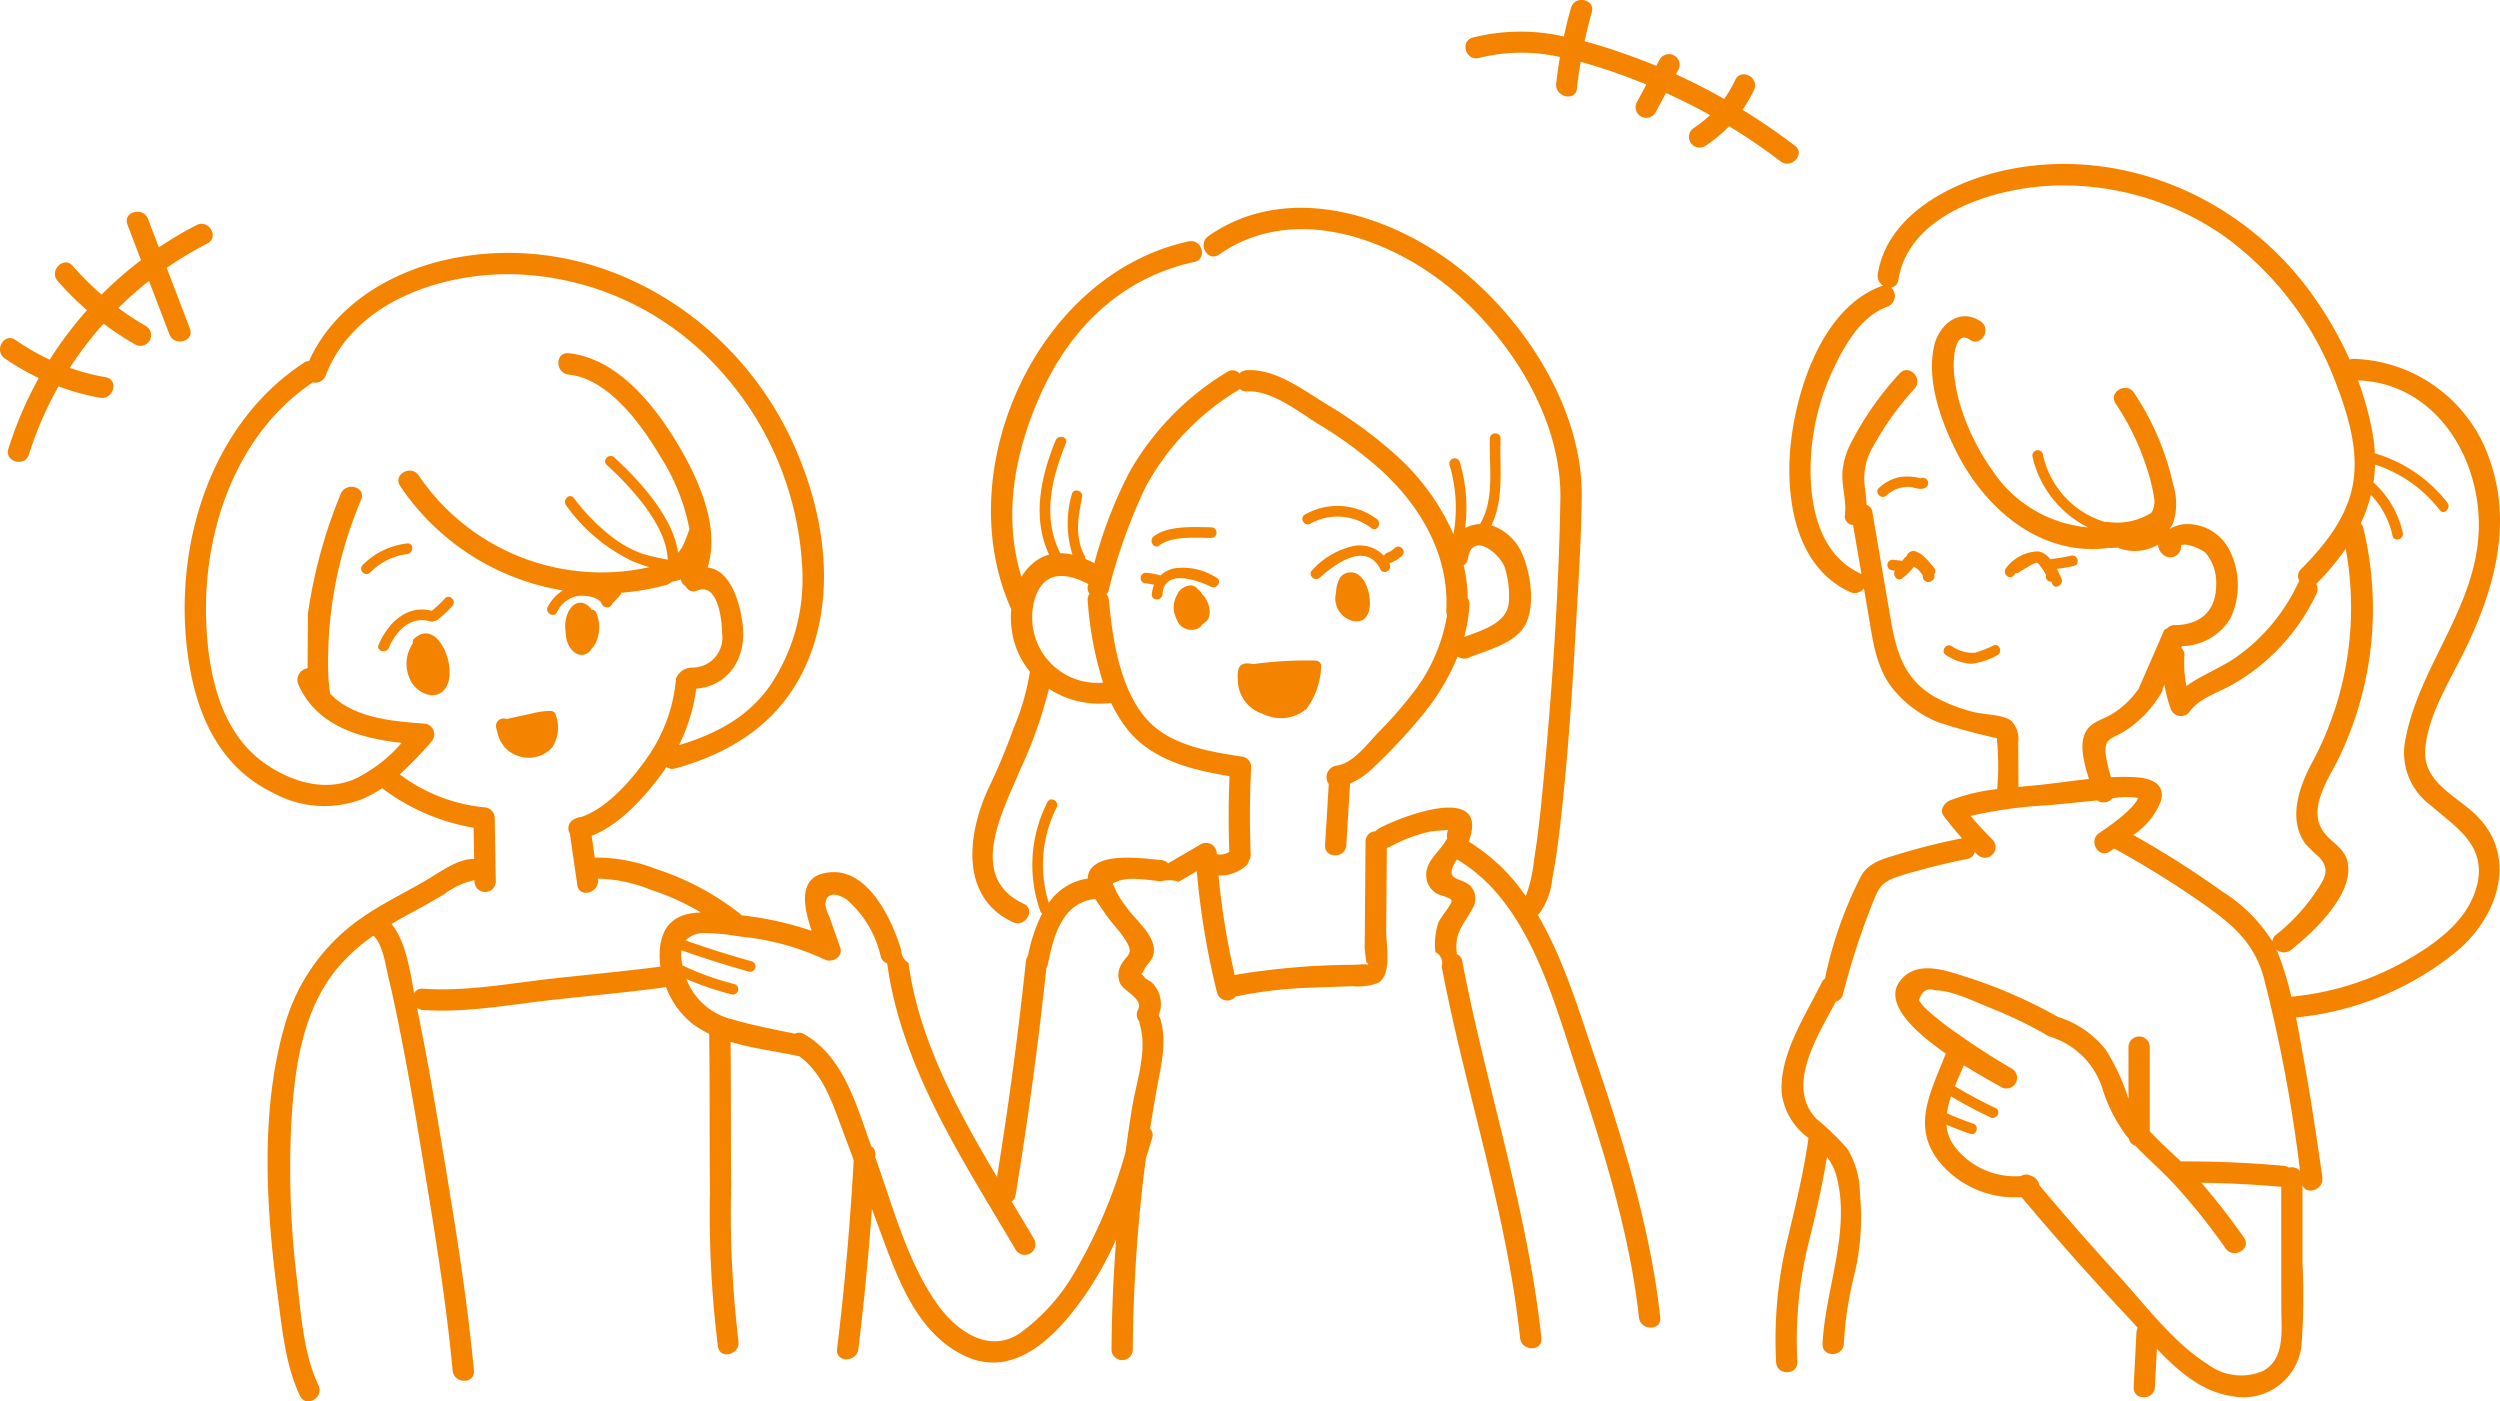 <svg id="voice-img-01" xmlns="http://www.w3.org/2000/svg" xmlns:xlink="http://www.w3.org/1999/xlink" width="203" height="113.795" viewBox="0 0 203 113.795">
  <defs>
    <clipPath id="clip-path">
      <rect id="長方形_75" data-name="長方形 75" width="203" height="113.795" fill="#f48300"/>
    </clipPath>
  </defs>
  <g id="グループ_186" data-name="グループ 186" clip-path="url(#clip-path)">
    <path id="パス_489" data-name="パス 489" d="M370.884,11.83q-2.057-1.568-4.249-2.915a10.855,10.855,0,0,0,.934-1.605c.471-1.005-1.052-1.824-1.525-.815a9.7,9.7,0,0,1-.9,1.538q-1.911-1.086-3.916-2l.21-.391a.865.865,0,0,0-1.525-.815l-.278.518c-.5-.2-1-.4-1.511-.592-1.393-.515-2.84-1.009-4.313-1.4.171-.785.359-1.566.585-2.341.311-1.069-1.377-1.446-1.686-.38-.225.772-.414,1.55-.583,2.331a15.856,15.856,0,0,0-7.4.09c-1.072.3-.55,1.948.522,1.648a14.205,14.205,0,0,1,6.558-.074c-.119.718-.224,1.44-.3,2.168-.111,1.093,1.574,1.487,1.687.381.073-.725.177-1.443.3-2.157a46.011,46.011,0,0,1,4.8,1.63c.178.07.352.146.529.217l-.781,1.457a.865.865,0,0,0,1.525.815l.852-1.589q1.828.823,3.579,1.8a9.3,9.3,0,0,1-1.334,1.053.865.865,0,0,0,.923,1.462,11.163,11.163,0,0,0,1.957-1.614,48.123,48.123,0,0,1,4.166,2.845c.878.67,2.064-.589,1.18-1.264" transform="translate(-225.142 0)" fill="#f48300"/>
    <path id="パス_490" data-name="パス 490" d="M15.963,50.806A30.277,30.277,0,0,0,12.9,52.619l-.884-2.313c-.393-1.029-2.065-.583-1.667.46l1.1,2.888a30.644,30.644,0,0,0-3.2,2.8,23.4,23.4,0,0,1-2.344-2.333c-.732-.841-1.951.387-1.222,1.223a24.328,24.328,0,0,0,2.38,2.374,30.859,30.859,0,0,0-3.025,4.017,18.7,18.7,0,0,1-2.784-1.6C.341,59.5-.524,61,.385,61.628a19.844,19.844,0,0,0,2.763,1.6A30.774,30.774,0,0,0,.683,68.969c-.334,1.064,1.335,1.519,1.667.46a28.8,28.8,0,0,1,2.4-5.526,19.691,19.691,0,0,0,3.375.925c1.088.195,1.555-1.471.46-1.667A18.793,18.793,0,0,1,5.665,62.4a28.97,28.97,0,0,1,2.743-3.59,24.881,24.881,0,0,0,2.584,1.7.865.865,0,0,0,.872-1.493A23.131,23.131,0,0,1,9.61,57.539a29.187,29.187,0,0,1,2.488-2.2l1.657,4.336c.393,1.029,2.065.582,1.667-.46q-.943-2.466-1.885-4.932a29.246,29.246,0,0,1,3.3-1.983c.991-.507.117-2-.872-1.493" transform="translate(0 -32.53)" fill="#f48300"/>
    <path id="パス_491" data-name="パス 491" d="M157.858,117.755c-1.268-3.729-2.533-7.967-4.628-11.539a.938.938,0,0,0,.154-.133,5.825,5.825,0,0,0,1.039-2.857c.364-1.846.577-3.726.779-5.6.537-4.976.861-9.975,1.142-14.971.195-3.46.427-6.934.463-10.4.072-6.705-4.081-13.467-9.015-17.771-5.615-4.9-14.613-8.068-21.307-3.374-.9.634-.041,2.134.873,1.493,6.2-4.35,14.52-1.167,19.6,3.449,4.476,4.067,8.225,10.228,8.116,16.423-.135,7.665-.663,15.373-1.385,23-.2,2.1-.411,4.2-.755,6.281a12.244,12.244,0,0,1-.67,2.95,15.251,15.251,0,0,0-4.638-4.434c.015-.037.032-.071.046-.109,1.6-4.645-5.408-1.989-7.305-.975a.848.848,0,0,0-.289.244.818.818,0,0,0-.825.831q-.024,2.938-.049,5.877-.011,1.383-.023,2.766c0,.169.14,1.175.142,1.171q.371.235-.173.151-.485.028-.971.048a59.852,59.852,0,0,0-9.55.822,61.152,61.152,0,0,1-1.315-8.075,3.185,3.185,0,0,0,2.238-.8.724.724,0,0,0,.234-.425.8.8,0,0,0,.14-.511q-.142-3.535.039-7.065a.867.867,0,0,0-.635-.833c-2.708-.426-5.9-.886-7.837-3.04-2.165-2.411-2.8-6.539-3.073-9.643a.883.883,0,0,0-.2-.5.885.885,0,0,0,.169-.325,43.974,43.974,0,0,1,3.011-8.418,20.684,20.684,0,0,1,7.486-7.836.955.955,0,0,0,.148-.115.761.761,0,0,0,.585.2c2.027-.1,4.127,1.617,5.787,2.644a33.076,33.076,0,0,1,5.313,3.943c3.118,2.93,5.325,6.819,5.091,11.2a.834.834,0,0,0,.061.376,13.965,13.965,0,0,1-2.953,6.558,33.566,33.566,0,0,1-2.6,2.946c-.867.894-2.1,2.571-3.414,2.72a.951.951,0,0,0-.639,1.5q-.149,2.479-.3,4.956c-.067,1.111,1.662,1.108,1.729,0q.151-2.5.3-5a6.179,6.179,0,0,0,2.008-1.407,44.126,44.126,0,0,0,4.016-4.331,18.337,18.337,0,0,0,2.714-4.578.9.9,0,0,0,.9.1c1.529-.649,3.848-1.139,4.641-2.77.755-1.553.381-4.1-.282-5.613a4.137,4.137,0,0,0-2.525-2.367c1.055-2.118.67-4.667.747-7.049.018-.557-.846-.556-.864,0-.074,2.3.408,4.913-.8,6.943a2.846,2.846,0,0,0-1.211.328,13.021,13.021,0,0,0-.435-5.365.433.433,0,0,0-.834.23,12.119,12.119,0,0,1,.322,5.637,18.784,18.784,0,0,0-4.454-6.229,35.937,35.937,0,0,0-5.918-4.369c-1.9-1.165-4.07-2.838-6.4-2.724a.831.831,0,0,0-.6.273.759.759,0,0,0-1.008-.126,22.52,22.52,0,0,0-7.891,8.056,36.437,36.437,0,0,0-2.887,7.465c-.242-.122-.488-.238-.738-.341a.428.428,0,0,0-.053-.264c-.819-1.5-.525-3.155-.207-4.756.108-.543-.725-.776-.833-.23a8.484,8.484,0,0,0,.054,4.908,4.478,4.478,0,0,0-.991-.123c-1.463-2.842-.731-6.037.458-8.932.212-.514-.624-.738-.834-.23-1.23,2.994-1.921,6.325-.536,9.278a3.3,3.3,0,0,0-1.188.6,4.474,4.474,0,0,0-1.055,1.2c-1.557-4.992-.506-10.345,1.666-15.056,2.44-5.293,6.581-9.262,12.375-10.512,1.087-.234.627-1.9-.46-1.667-12.3,2.654-19.486,18.568-14.408,29.865a7.317,7.317,0,0,0,.031,1.611A6.832,6.832,0,0,0,112,86.476a19.4,19.4,0,0,1-1.346,4.629,47.009,47.009,0,0,1-1.9,4.585c-1.768,3.641-2.616,9.035,1.868,11.123,1,.467,1.881-1.023.872-1.493-4.672-2.175-1.652-7.585-.279-10.9a36.232,36.232,0,0,0,2.326-6.556,7.534,7.534,0,0,0,5.055,1.147A10.872,10.872,0,0,0,119.95,91.2c2.008,2.483,5.233,3.254,8.258,3.756q-.129,3.072-.016,6.143a1.346,1.346,0,0,1-.952.205c-.022,0-.045,0-.067-.007,0-.021,0-.042,0-.063a.874.874,0,0,0-1.3-.747l-2.651,1.549a.866.866,0,0,0-.562-.265c-1.411-.125-4.356-.569-5.531.516a1.27,1.27,0,0,0-.427.985h-.009a4.643,4.643,0,0,0-3.162,1.972,10.328,10.328,0,0,1,.638-7.744c.247-.5-.5-.935-.747-.436a11.24,11.24,0,0,0-.588,8.835.432.432,0,0,0,.157.215,13.311,13.311,0,0,0-1.152,3.442.9.9,0,0,0-.167.438q-.928,8.787-2.344,17.508c-3.241-5.445-6.373-11.223-7.189-17.386a1.155,1.155,0,0,1-.581-.988c-.68-2.356-2.567-6.463-5.557-6.375-2.925.086-2.436,2.664-1.724,4.764a26.575,26.575,0,0,0-5.674-1.257.93.93,0,0,0-.1-.094,21.886,21.886,0,0,0-6.836-3.661,13.461,13.461,0,0,0-5-.938q-.128-.883-.256-1.766c2.254-.877,4.23-3.074,5.6-4.908.167-.223.322-.453.476-.683a.785.785,0,0,0,.711.121c5.34-1.482,9.409-4.472,11.2-9.9,1.8-5.459.647-11.6-1.719-16.7-4.625-9.971-15.185-16.6-26.285-15.036-5.35.752-10.634,3.513-12.933,8.553a.809.809,0,0,0-.409.138C45.5,66.328,42.51,76.073,43.572,84.73c.593,4.837,2.411,9.411,7.047,11.619a8.6,8.6,0,0,0,7.1.493,9.565,9.565,0,0,0,1.678-.907,17.071,17.071,0,0,0,7.43,3.21q.021,1.265.043,2.53c-1.325-.009-2.725,1.039-3.8,1.677-1.752,1.04-3.6,1.906-5.277,3.074a15.859,15.859,0,0,0-6.306,8.77c-2.024,7.038-1.5,14.98-.543,22.149.349,2.6.634,5.539,1.792,7.94.483,1,1.974.126,1.493-.873-1.2-2.488-1.412-5.743-1.729-8.443a73.989,73.989,0,0,1-.453-13.24c.267-4.249.933-8.862,3.761-12.234a14.741,14.741,0,0,1,2.882-2.583c.764.67,1,2.458,1.207,3.318.323,1.331.6,2.673.873,4.016.685,3.416,1.279,6.851,1.843,10.289.963,5.865,1.957,11.767,2.511,17.688.1,1.1,1.833,1.109,1.729,0-.594-6.356-1.666-12.7-2.712-18.989-.581-3.5-1.192-7-1.915-10.474a.867.867,0,0,0,.493.185c3.545.24,7.041-.44,10.551-.827,2.987-.33,5.981-.6,8.96-1a.975.975,0,0,0,.214-.055,6.932,6.932,0,0,0,2.162,3.006,7.8,7.8,0,0,0,1.35.809c.063,4.243.015,8.487.065,12.731a87.1,87.1,0,0,0,.646,12.669c.175,1.1,1.841.63,1.667-.46a86.663,86.663,0,0,1-.589-12.661c-.041-3.874-.006-7.749-.053-11.623,1.817.542,3.8.78,5.508,1.155.022.005.043,0,.064.008,1.85,1.324,2.616,3.579,3.392,5.657q.519,1.39,1.035,2.78-.423,7.7-1.351,15.349c-.134,1.1,1.6,1.092,1.729,0q.691-5.679,1.1-11.383l.5,1.348c1.456,3.909,2.986,8.7,7.082,10.6,4.138,1.923,7.577-1.851,9.753-4.989a27.941,27.941,0,0,0,2.5-4.5q-.345,4.48-.379,8.979a.865.865,0,0,0,1.729,0,127.648,127.648,0,0,1,.882-14.121c.058-.483.121-.964.185-1.447q.255-.809.5-1.614a.755.755,0,0,0-.161-.776q.251-1.636.544-3.264c.343-1.9.854-3.754.282-5.653a.9.9,0,0,0-.141-.277,2.406,2.406,0,0,0-.507-2.632c-.166-.166-.514-.293-.64-.469-.382-.53-.292-.033-.048-.568.234-.514.7-.755.8-1.373.213-1.409-1.447-2.663-2.146-3.662a8.124,8.124,0,0,1-.963-1.511c-.237-.639-.388-.429.227-.692.888-.38,2.564-.066,3.486.016a2.47,2.47,0,0,1,1.421.037l1.474-.861a63.629,63.629,0,0,0,1.649,9.879.855.855,0,0,0,1.494.3,35.316,35.316,0,0,1,6.233-.72c1.084-.047,2.169-.074,3.254-.122a4.675,4.675,0,0,0,2.1-.264c1.158-.713.639-3.107.648-4.218q.028-3.375.056-6.752a.914.914,0,0,0,.262-.09,12.2,12.2,0,0,1,3.181-1.21c.494-.107,1.048-.082,1.546-.165a1,1,0,0,0-.089.687c-.548,1.105-1.9,1.872-1.681,3.277a1.738,1.738,0,0,0,.731,1.155c.3.228,1.279.364,1.31.652.028.26-.949,1.409-1.076,1.776a5.48,5.48,0,0,0-.243,2.388,1.011,1.011,0,0,1,.513,1.19c1.926,10.106,5.263,19.884,6.366,30.15.118,1.095,1.848,1.107,1.729,0-1.12-10.427-4.472-20.347-6.428-30.61a.713.713,0,0,0-.451-.57.956.956,0,0,0,0-.16c-.168-1.7.588-2.21,1.3-3.571a1.491,1.491,0,0,0-.077-1.666c-.6-.846-2.079-.457-1.517-1.743a3.081,3.081,0,0,1,.318-.546c5.843,3.439,7.822,11.4,9.838,17.44,2.134,6.392,4.2,13.027,4.939,19.751.12,1.094,1.85,1.106,1.729,0-.79-7.215-2.991-14.309-5.32-21.156m-10.3-40.46c.344-2.247,2.584-.428,2.988.7a7.752,7.752,0,0,1,.346,2.73c-.051,1.777-2.106,2.363-3.63,2.932a13.118,13.118,0,0,0,.422-2.619.785.785,0,0,0-.132-.51,13.465,13.465,0,0,0-.337-2.7.7.7,0,0,0,.344-.537M112.583,84.1a5.34,5.34,0,0,1-.166-3.6c.75-2.311,2.611-2.043,4.325-1.139l-.02.071a.772.772,0,0,0,.128.725.736.736,0,0,0-.159.558,29.088,29.088,0,0,0,1.246,6.649,5.3,5.3,0,0,1-5.355-3.26M82,108.585a6.042,6.042,0,0,0,0,1.836c-2.906.38-5.824.648-8.736.97-3.51.388-7.008,1.067-10.551.827a.722.722,0,0,0-.72.363c-.315-1.793-.693-4.262-1.834-5.62.573-.343,1.157-.668,1.745-.983.853-.457,1.682-.934,2.517-1.421A6.163,6.163,0,0,1,66.9,103.4l0,.125a.865.865,0,0,0,1.729,0l-.088-5.174a.883.883,0,0,0-.864-.864,13.646,13.646,0,0,1-6.849-2.673,31.144,31.144,0,0,0,2.565-2.651.876.876,0,0,0-.611-1.476c-2.679-.188-5.732-.484-7.6-2.416-.073-.447-.119-.906-.148-1.373a33.456,33.456,0,0,1,2.669-14.4c.417-1.031-1.255-1.479-1.667-.46a40.542,40.542,0,0,0-2.663,9.721L53.345,86.2a.952.952,0,0,0-.751,1.313c1.508,3.389,4.993,4.361,8.387,4.744A11.822,11.822,0,0,1,57.148,95.2c-2.389,1.026-5.013.235-7.092-1.152-3.772-2.517-4.776-7.353-4.941-11.614-.28-7.191,2.295-15,8.361-19.25.094-.066.189-.131.286-.2a.906.906,0,0,0,1.056-.561C57.1,56.469,64.14,54.093,70.033,54.2a23.3,23.3,0,0,1,16.44,7.4,25.8,25.8,0,0,1,7.048,16.615,15.519,15.519,0,0,1-2.609,9.375c-1.848,2.631-4.453,3.95-7.407,4.852a14.73,14.73,0,0,0,1.4-4.587c2.614-.215,4.048-2.463,3.787-5.04-.178-1.754-.932-4.59-2.865-4.8,1.024-3.236-.68-7.045-2.3-9.811-1.908-3.25-4.975-7.18-8.988-7.587-1.106-.112-1.1,1.617,0,1.729,3.261.331,5.973,4.137,7.5,6.731A16.722,16.722,0,0,1,84.353,74.9a12.957,12.957,0,0,1-.6,1.491c-.1.135-.193.269-.295.4l-.014.012-.02,0c-.392-2.946-3.3-6.013-5.176-7.728-.41-.374-1.023.235-.611.611,1.8,1.637,4.875,4.842,4.948,7.688a19.719,19.719,0,0,1-2.078-.483,9.307,9.307,0,0,1-2.37-1.3,16.521,16.521,0,0,1-3.179-3.225c-.344-.437-.952.178-.611.611a14.027,14.027,0,0,0,5.395,4.532,13.335,13.335,0,0,0,1.349.479,17.94,17.94,0,0,1-18.73-7.455c-.622-.915-2.12-.051-1.493.872a19.762,19.762,0,0,0,13.207,8.472,3.363,3.363,0,0,0-1.224,1.332c-.253.494.493.932.746.436a2.3,2.3,0,0,1,1.68-1.315c.5-.086,1.722.043,1.956.631a.456.456,0,0,0,.863-.04.361.361,0,0,0,.068-.047l.553-.609a.468.468,0,0,0,.1-.2,20.213,20.213,0,0,0,3.641-.628.885.885,0,0,0,.274-.128.825.825,0,0,1,.525-.2,2.867,2.867,0,0,0,.389-.138.871.871,0,0,0,.419.587.682.682,0,0,0,.92.328c1.724-.7,2.013,2.518,2.022,3.493a2.435,2.435,0,0,1-2.508,2.76,1.444,1.444,0,0,0-1.232.869A13.085,13.085,0,0,1,80.822,93.6c-1.212,1.716-3.164,3.969-5.266,4.676a1.016,1.016,0,0,0-.5.15.808.808,0,0,0-.414,1.18q.3,2.1.606,4.193c.159,1.1,1.825.63,1.667-.46l-.009-.061a12.118,12.118,0,0,1,4.3.9,20.2,20.2,0,0,1,4.069,1.842c-1.573.065-2.946.6-3.268,2.566m37.827-.2c.645,1.114-.023,1.067-.453,1.938a1.666,1.666,0,0,0-.064,1.446c.3.654,1.925,1.272,1.465,2.148a.832.832,0,0,0,.107.965.9.9,0,0,0,.036.247c.636,2.112-.278,4.612-.626,6.727-.2,1.215-.375,2.434-.539,3.654a41.351,41.351,0,0,1-4.308,10.031,15.824,15.824,0,0,1-4.287,4.66c-2.532,1.679-5.154-.224-6.672-2.351-2.457-3.444-3.622-7.981-5.056-11.953,0-.068.009-.135.012-.2a.735.735,0,0,0-.341-.7c-1.188-3.291-2.224-7.248-5.439-9.09a.789.789,0,0,0-.765-.039c-1.692-.354-3.408-.672-5.061-1.161a5.318,5.318,0,0,1-3.743-3.284,23.868,23.868,0,0,0,3.688,1.255.433.433,0,0,0,.23-.834,23.031,23.031,0,0,1-4.227-1.515c-.009-.045-.02-.089-.029-.136a3.589,3.589,0,0,1-.056-1.1q2.71.964,5.481,1.735a.433.433,0,0,0,.23-.834q-2.724-.754-5.384-1.7a2.093,2.093,0,0,1,1.577-.6,17.516,17.516,0,0,1,2.835.285,20.662,20.662,0,0,1,6.88,1.863c.62.311,1.538-.214,1.27-.976-.285-.811-.573-1.621-.855-2.433a3.7,3.7,0,0,1-.355-1.042c.05-1.165,1.093-.865,1.765-.392a8.637,8.637,0,0,1,2.738,4.6.793.793,0,0,0,.524.561c1.128,8.443,6.2,16.069,10.435,23.256a.865.865,0,0,0,1.493-.873c-.593-1-1.206-2.021-1.826-3.049a.714.714,0,0,0,.321-.516q1.515-9.185,2.5-18.443a.855.855,0,0,0,.121-.3c.44-2.188,1.105-4.907,3.692-5.288a.917.917,0,0,0,.149-.037c.27.438.572.844.781,1.162.521.794,1.284,1.5,1.755,2.319" transform="translate(-28.37 -31.933)" fill="#f48300"/>
    <path id="パス_492" data-name="パス 492" d="M96.1,149.156a.373.373,0,0,0-.123.382,2.99,2.99,0,0,0-.1,3.189c.519.863,1.869,1.491,2.656.586,1.267-1.457-.492-5.944-2.43-4.157" transform="translate(-62.452 -97.31)" fill="#f48300"/>
    <path id="パス_493" data-name="パス 493" d="M120.92,166.934a6.1,6.1,0,0,0-1.643.243c-.646.125-1.288.267-1.927.418a.642.642,0,0,0-.644.092c-.351.278-.2.675-.089,1.046a2.5,2.5,0,0,0,1.835,1.91,2.567,2.567,0,0,0,2.6-.749,2.978,2.978,0,0,0,.241-2.747.434.434,0,0,0-.373-.214" transform="translate(-76.21 -109.207)" fill="#f48300"/>
    <path id="パス_494" data-name="パス 494" d="M88.538,127.609a6.066,6.066,0,0,0-3.609,1.748.432.432,0,0,0,.611.611,5.109,5.109,0,0,1,3-1.495c.544-.068.552-.934,0-.864" transform="translate(-55.479 -83.482)" fill="#f48300"/>
    <path id="パス_495" data-name="パス 495" d="M94.217,140.3a9.142,9.142,0,0,1-1.065,1c-2.022-.536-3.588,1.021-4.316,2.766-.214.513.622.737.834.23.562-1.348,1.775-2.612,3.36-2.137a.392.392,0,0,0,.318-.031.545.545,0,0,0,.3-.122,9.224,9.224,0,0,0,1.177-1.1c.371-.413-.239-1.026-.612-.611" transform="translate(-58.095 -91.7)" fill="#f48300"/>
    <path id="パス_496" data-name="パス 496" d="M134.255,145.75a.965.965,0,0,0,.624-.488,1.312,1.312,0,0,0,.312-.423,2.98,2.98,0,0,0,.047-2.52.359.359,0,0,0-.363-.217,1.223,1.223,0,0,0-.624-.521c-.809-.275-1.326.613-1.46,1.27a2.986,2.986,0,0,0-.027,1,3.6,3.6,0,0,0,.065.608c.13.636.669,1.442,1.425,1.289" transform="translate(-86.838 -92.591)" fill="#f48300"/>
    <path id="パス_497" data-name="パス 497" d="M313.436,130.026c.25.5,1,.06.746-.436-.011-.022-.026-.041-.038-.063a.332.332,0,0,0,.091-.018,2.628,2.628,0,0,0,.965-.591c.4-.388-.211-1-.611-.611a1.618,1.618,0,0,1-.583.369.48.48,0,0,0-.281.256,2.741,2.741,0,0,0-2.331-.825,6.343,6.343,0,0,0-3.491,1.988c-.414.373.2.983.611.611,1.235-1.116,3.762-2.984,4.922-.678" transform="translate(-201.346 -83.8)" fill="#f48300"/>
    <path id="パス_498" data-name="パス 498" d="M314.054,134.8a2.541,2.541,0,0,0-.345,1.244,1.872,1.872,0,0,0,1.48,2.336c1.8.221,1.391-2.815.542-3.579a1.1,1.1,0,0,0-1.677,0" transform="translate(-205.216 -87.937)" fill="#f48300"/>
    <path id="パス_499" data-name="パス 499" d="M306.476,120.257a4.5,4.5,0,0,1,4.962.363c.446.333.878-.417.436-.747a5.347,5.347,0,0,0-5.834-.363c-.486.27-.051,1.017.436.747" transform="translate(-200.079 -77.731)" fill="#f48300"/>
    <path id="パス_500" data-name="パス 500" d="M273.979,134.045a5.01,5.01,0,0,0-3.5-.733,2.43,2.43,0,0,0-1.02.563,5.98,5.98,0,0,0-1.194-.221.436.436,0,0,0-.432.432.441.441,0,0,0,.432.432,4.579,4.579,0,0,1,.665.114,2.417,2.417,0,0,0-.181.772c-.037.555.828.553.864,0,.14-2.118,2.842-1.152,3.934-.613.5.245.936-.5.436-.747" transform="translate(-175.219 -87.147)" fill="#f48300"/>
    <path id="パス_501" data-name="パス 501" d="M277.615,137.8a.814.814,0,0,0-.575-.345,1.33,1.33,0,0,0-1.029.555c-.014.029-.02.062-.032.092a2.054,2.054,0,0,0-.107,2.11,1.26,1.26,0,0,0,1.829.685.988.988,0,0,0,.243-.261.733.733,0,0,0,.212-.173c.009-.006.018-.01.028-.017.7-.531.289-1.77-.241-2.278-.014-.023-.028-.048-.042-.07a1.2,1.2,0,0,0-.285-.3" transform="translate(-180.325 -89.923)" fill="#f48300"/>
    <path id="パス_502" data-name="パス 502" d="M271.044,125.27c1.032-.794,2.979-.627,4.227-.614a.432.432,0,0,0,0-.864c-1.394-.015-3.495-.167-4.664.732-.435.335,0,1.085.437.746" transform="translate(-176.918 -80.975)" fill="#f48300"/>
    <path id="パス_503" data-name="パス 503" d="M291.867,155.339c-1.1-.208-1.286.291-1.21,1.327a2.9,2.9,0,0,0,2.04,2.726,3.236,3.236,0,0,0,3.538-.415,6.106,6.106,0,0,0,1.184-3.482.44.44,0,0,0-.432-.432,31.237,31.237,0,0,0-5.083.286c-.012,0-.023-.008-.036-.011" transform="translate(-190.144 -101.423)" fill="#f48300"/>
    <path id="パス_504" data-name="パス 504" d="M476.174,129.817a11.592,11.592,0,0,1-1.5.254.467.467,0,0,0-.172.052,1.9,1.9,0,0,0-.746-.587l-.026-.009a1.027,1.027,0,0,0-.254-.059,3.394,3.394,0,0,0-2.575,1.346c-.352.425.256,1.04.611.611.051-.061.107-.126.169-.192a.386.386,0,0,0,.268-.07c.222-.147.446-.288.681-.415a3.9,3.9,0,0,1,.709-.363.69.69,0,0,1,.142.046,4.452,4.452,0,0,1,.665.964.4.4,0,0,0,.419.528l.081.185c.223.508.968.069.746-.436-.1-.218-.224-.5-.38-.781a13.155,13.155,0,0,0,1.394-.241c.541-.127.312-.961-.23-.834" transform="translate(-308.002 -84.697)" fill="#f48300"/>
    <path id="パス_505" data-name="パス 505" d="M446.984,130.732a7.5,7.5,0,0,0-.759-.857,2.143,2.143,0,0,0-.778-.48.566.566,0,0,0-.65.366c0,.007,0,.013-.008.02a2.146,2.146,0,0,0-.373.413.6.6,0,0,0-.082-.021l-.693-.077a.435.435,0,0,0-.432.432.442.442,0,0,0,.432.432l.2.023c-.252.345.177.927.56.632l.086-.069h0l.007-.008a4.543,4.543,0,0,0,.766-.748c.038-.048.07-.092.1-.138.106.078.234.149.316.216a1.936,1.936,0,0,1,.412.53.456.456,0,0,0,.745.4l.087-.074a.434.434,0,0,0,.1-.447.405.405,0,0,0-.038-.543" transform="translate(-289.957 -84.644)" fill="#f48300"/>
    <path id="パス_506" data-name="パス 506" d="M444.772,112.795a.432.432,0,0,0-.4-.765,4.162,4.162,0,0,0-1.687-.1,3.471,3.471,0,0,0-1.691.882c-.411.377.2.987.611.611a2.565,2.565,0,0,1,1.761-.7c.476,0,.962.323,1.4.069" transform="translate(-288.422 -73.192)" fill="#f48300"/>
    <path id="パス_507" data-name="パス 507" d="M460.5,151.5a9.811,9.811,0,0,1-1.493.6,2.949,2.949,0,0,1-1.926-.545c-.489-.266-.926.48-.436.747a4.442,4.442,0,0,0,2.013.7,5.787,5.787,0,0,0,2.07-.663c.516-.193.293-1.029-.229-.833" transform="translate(-298.61 -99.098)" fill="#f48300"/>
    <path id="パス_508" data-name="パス 508" d="M469.735,86.159c.17-2.9,2.116-5.853,3.343-8.416,2.24-4.679,3.7-9.826,1.992-14.94a12.044,12.044,0,0,0-11.138-8.475.873.873,0,0,0-.328.062,29.621,29.621,0,0,0-3.658-6.112c-5.646-7.264-15.069-11.215-24.2-9.291-4.358.919-9.682,3.591-10.454,8.458a.9.9,0,0,0,.447.937.918.918,0,0,0-.116.029c-4.728,1.69-6.877,8.165-7.385,12.695-.491,4.379.307,10.109,4.808,12.154a.908.908,0,0,0,1.12-.3q.179,1.049.359,2.1c.347,2.026.584,4.137,1.826,5.845a9.207,9.207,0,0,0,3.815,2.92,47.265,47.265,0,0,0,4.791,1.3,22.4,22.4,0,0,1,.032,4.139,15.31,15.31,0,0,0-3.826.915c-.453.183-.892.777-.517,1.27q.715.94,1.491,1.815l-.032,0a51.031,51.031,0,0,0-5.091,1.275c-1.136.352-2.388.621-3.039,1.713a32.6,32.6,0,0,0-2.971,8.4.809.809,0,0,0-.264.315c-1.323,2.7-3.473,5.867-3.248,9.009a5.339,5.339,0,0,0,2.173,3.614c-.43,3.1-1.2,6.073-1.909,9.11a34.729,34.729,0,0,0-.721,9.08c.034,1.11,1.763,1.115,1.729,0a33.125,33.125,0,0,1,.737-8.947c.624-2.565,1.244-5.094,1.666-7.694a4.271,4.271,0,0,1,.739,1.439c1.255,4.475-.881,9.258-1.1,13.726-.055,1.112,1.674,1.109,1.729,0a29.879,29.879,0,0,1,.936-5.948,20.259,20.259,0,0,0,.367-6.3,6.915,6.915,0,0,0-1.022-3.588,21.057,21.057,0,0,0-2.5-2.426c-2.541-2.643.07-6.7,1.575-9.532a.771.771,0,0,0,.575-.589,59.216,59.216,0,0,1,2.5-7.635c.395-.958.593-1.359,1.572-1.776a16.209,16.209,0,0,1,1.881-.582c1.368-.393,2.751-.715,4.147-.995a.715.715,0,0,0,.6-.568c.076.076.148.156.225.232a.865.865,0,0,0,1.223-1.223c-.627-.62-1.222-1.263-1.785-1.936a37.4,37.4,0,0,1,6.481-.878q1.89-.187,3.779-.374l.019,0a.925.925,0,0,0,1.235-.173,6.32,6.32,0,0,1,2.1-.03c-.509,1.083-2.575,2.437-3.175,2.848-.912.626-.048,2.124.872,1.493l.347-.236a77.73,77.73,0,0,1,7.123,4.42c2.382,1.67,4.194,3.127,5.014,6.026a121.191,121.191,0,0,1,2.954,15.727.92.92,0,0,0-.907-.26.891.891,0,0,0-.423-.148q-4.164-.377-8.343-.355c-.845-.8-1.748-1.6-2.528-2.454v-6.859a.865.865,0,0,0-1.729,0v4.232a17.2,17.2,0,0,0-1.821-3.955,7.939,7.939,0,0,0-3.909-2.7,39.646,39.646,0,0,0-7.364-3.218c-1.509-.478-3.661-1.306-5.058-.118-2.137,1.818.5,4.355,3.319,6.311-1.2,3.105-2.875,5.953-.45,8.883a7.905,7.905,0,0,0,6.593,2.769q4.168,4.966,8.6,9.7c2.307,2.461,4.912,5.973,8.5,6.467a4.739,4.739,0,0,0,5.64-4.114,53.684,53.684,0,0,0,.08-6.7q0-3.154,0-6.307c.322.835,1.764.362,1.616-.656-.454-3.117-.907-6.236-1.472-9.336-.217-1.19-.426-2.415-.67-3.637a24.3,24.3,0,0,0,13.161-5.464c3.285-2.828,4.9-7.688,1.392-11.033-1.561-1.49-4.212-2.638-4.064-5.156m-13.106,50.329a4.494,4.494,0,0,1-4.528-.5c-2.813-1.749-5.1-4.848-7.319-7.271q-3.267-3.575-6.378-7.286a.978.978,0,0,0-.723-.776.7.7,0,0,0-.747.034,6.191,6.191,0,0,1-5.413-2.4,3.259,3.259,0,0,1-.659-1.776,20.7,20.7,0,0,0,1.933.748c.529.175.756-.66.23-.833a19.155,19.155,0,0,1-2.125-.845,7.561,7.561,0,0,1,.337-1.362,36.115,36.115,0,0,0,3.187,1.7c.5.236.94-.509.436-.747a36.176,36.176,0,0,1-3.316-1.779c.236-.583.5-1.156.733-1.7,1.33.83,2.516,1.472,3.037,1.776a.865.865,0,0,0,.873-1.493c-1.463-.852-2.891-1.758-4.269-2.743a22.622,22.622,0,0,1-2.345-1.791,4.29,4.29,0,0,1-.945-1.027q.357-1.144,1.317-.807c1.383,0,3.184.915,4.456,1.414a37.306,37.306,0,0,1,4.45,2.123.872.872,0,0,0,.346.193c.041.012.077.03.117.042l.029.011a6.453,6.453,0,0,1,4.158,4.113,12.649,12.649,0,0,0,2,3.949c.055.065.114.127.17.192a.779.779,0,0,0,.543.591c1.06,1.107,2.235,2.12,3.268,3.252a50.7,50.7,0,0,1,4.048,5.077c.634.9,2.133.041,1.493-.873a55.745,55.745,0,0,0-3.467-4.459q3.25.044,6.489.328,0,4.909.006,9.817c0,1.73.341,4.094-1.42,5.1M442.313,84.4c-.75,1.033-.3,2.677.129,4.04-1.4.15-2.8.361-4.16.5-.522.051-1.046.1-1.571.145,0-1.183,0-2.367-.021-3.549a2.129,2.129,0,0,0-.542-1.8c-.654-.538-2.189-.509-3.011-.72a12.871,12.871,0,0,1-3.161-1.208c-2.478-1.4-3.155-3.556-3.615-6.225q-.758-4.405-1.508-8.811a.7.7,0,0,0-.47-.584c-.018-.534-.1-1.057-.16-1.6a5.012,5.012,0,0,1,.7-3.153,24.154,24.154,0,0,1,3.355-4.69c.739-.828-.48-2.055-1.223-1.222a25.435,25.435,0,0,0-3.881,5.523,6.379,6.379,0,0,0-.756,2.5c-.057,1.17.34,2.277.207,3.454a.7.7,0,0,0,.658.816q.341,1.994.683,3.988c-.017-.009-.029-.019-.047-.028-3.752-1.7-4.323-6.419-4.01-10.073a19.122,19.122,0,0,1,1.7-6.383c.94-2.022,2.256-4.44,4.475-5.233a.925.925,0,0,0,.277-1.558.677.677,0,0,0,.6-.615c.843-5.306,7.635-7.388,12.236-7.637a22.753,22.753,0,0,1,14.409,4.226,25.982,25.982,0,0,1,8.907,11.849c.952,2.5,1.825,5.346,1.382,8.038-.456,2.777-2.3,5.064-4.225,7a.792.792,0,0,0-.144.979.929.929,0,0,0-.108.173,15.264,15.264,0,0,1-5.035,6.017c-1.3.9-2.788,1.426-4.022,2.34a9.552,9.552,0,0,1-.175-2.47.745.745,0,0,0-.248-.633c.019-.048.037-.1.053-.145a4.66,4.66,0,0,0,3.959-2.294,6.314,6.314,0,0,0-.046-5.38,3.827,3.827,0,0,0-3.9-2.208,2.96,2.96,0,0,0-.987.363c-.007-.011-.013-.023-.021-.034a2.014,2.014,0,0,0,.3-.492,5.2,5.2,0,0,0-.02-3.073,21.737,21.737,0,0,0-3.18-7.451c-.609-.926-2.107-.061-1.493.873a20.75,20.75,0,0,1,2.544,5.269,15.892,15.892,0,0,1,.581,2.367,1.848,1.848,0,0,1-.205,1.228,5.242,5.242,0,0,1-3.559.749.457.457,0,0,0-.2.014,7.31,7.31,0,0,1-5.074-5.536.433.433,0,0,0-.834.23,8.536,8.536,0,0,0,4.512,5.737,10.416,10.416,0,0,1-7.762-4.61,18.6,18.6,0,0,1-2.322-4.436,13.417,13.417,0,0,1-.743-2.984,8.321,8.321,0,0,1-.076-1.472c.024-.415.14-2.512,1.306-1.733.927.62,1.794-.877.872-1.493-1.774-1.186-3.463.356-3.81,2.138-.534,2.742.526,5.74,1.705,8.17,2.3,4.75,6.8,8.782,12.4,8.1.032,0,.059-.013.09-.02a.48.48,0,0,0,.077.012c.172,0,.421-.008.687-.029h0a.524.524,0,0,0,.086.042,3.72,3.72,0,0,0,3.17-.284,1.139,1.139,0,0,0,.394.8.883.883,0,0,0,1.474-.741c.466-.262,1.767.387,1.98.593a3.755,3.755,0,0,1,.872,2.63c-.01,2.138-1.305,3.232-3.371,3.253a.8.8,0,0,0-.628.28.34.34,0,0,0-.257.209l-2.04,4.682a7.319,7.319,0,0,1-2.189,2.067c-.649.392-1.511.584-1.973,1.22m15.03,17.232a12.9,12.9,0,0,0-4.068-4.052,77.115,77.115,0,0,0-7.24-4.6,5.8,5.8,0,0,0,2.271-2.815c.349-1.558-1.155-1.835-2.318-1.886-.581-.026-1.168-.015-1.759.015a12.843,12.843,0,0,1-.4-1.685c-.226-1.569.458-1.379,1.541-2.075a9.46,9.46,0,0,0,2.94-3.067.821.821,0,0,0,.128-.452.422.422,0,0,0,.04-.055l.1-.167a10.972,10.972,0,0,0,.495,1.918.878.878,0,0,0,1.58.206c.8-1.042,2.144-1.441,3.262-2.051a16.593,16.593,0,0,0,6.993-7.46.855.855,0,0,0-.016-.806,21.266,21.266,0,0,0,2.4-2.859,26.574,26.574,0,0,1-2.758,17.412c-1.037,1.938-1.957,4.591-.494,6.574a15.353,15.353,0,0,0,1.112,1.066c.9,1,.426,1.722-.19,2.662a15.432,15.432,0,0,1-3.329,3.633.707.707,0,0,0-.294.542m16.613-4.589c-.689,2.942-3.526,4.895-6.008,6.279a23.338,23.338,0,0,1-9.071,2.793,25.388,25.388,0,0,0-1.094-3.565c-.038-.1-.08-.186-.121-.278a.923.923,0,0,0,1.2.04c1.793-1.427,5.075-4.468,4.6-7.053-.21-1.128-1.115-1.525-1.8-2.315-1.554-1.781.024-4.2.914-5.883a27.886,27.886,0,0,0,2.153-18.98.805.805,0,0,0-.217-.4,12.213,12.213,0,0,0,.833-2.31,6.879,6.879,0,0,1,1.749,3.311c.119.543.952.313.833-.23a7.643,7.643,0,0,0-2.382-4.091,11.377,11.377,0,0,0,.132-1.454,10.85,10.85,0,0,1,5.259,3.705c.341.439.949-.177.611-.611A11.591,11.591,0,0,0,465.653,62a12.676,12.676,0,0,0-.175-1.58,25.319,25.319,0,0,0-1.191-4.347c6.323.235,10.033,6.357,9.8,12.253-.249,6.309-4.922,11.042-5.982,17.078a5.282,5.282,0,0,0,2.056,5.155c2.1,1.834,4.558,3.238,3.8,6.49" transform="translate(-272.816 -25.189)" fill="#f48300"/>
    <path id="パス_509" data-name="パス 509" d="M501.27,311.346q-.114,2.214-.228,4.428c-.057,1.112,1.672,1.109,1.729,0q.114-2.214.228-4.428c.057-1.112-1.672-1.109-1.729,0" transform="translate(-327.791 -203.144)" fill="#f48300"/>
  </g>
</svg>
